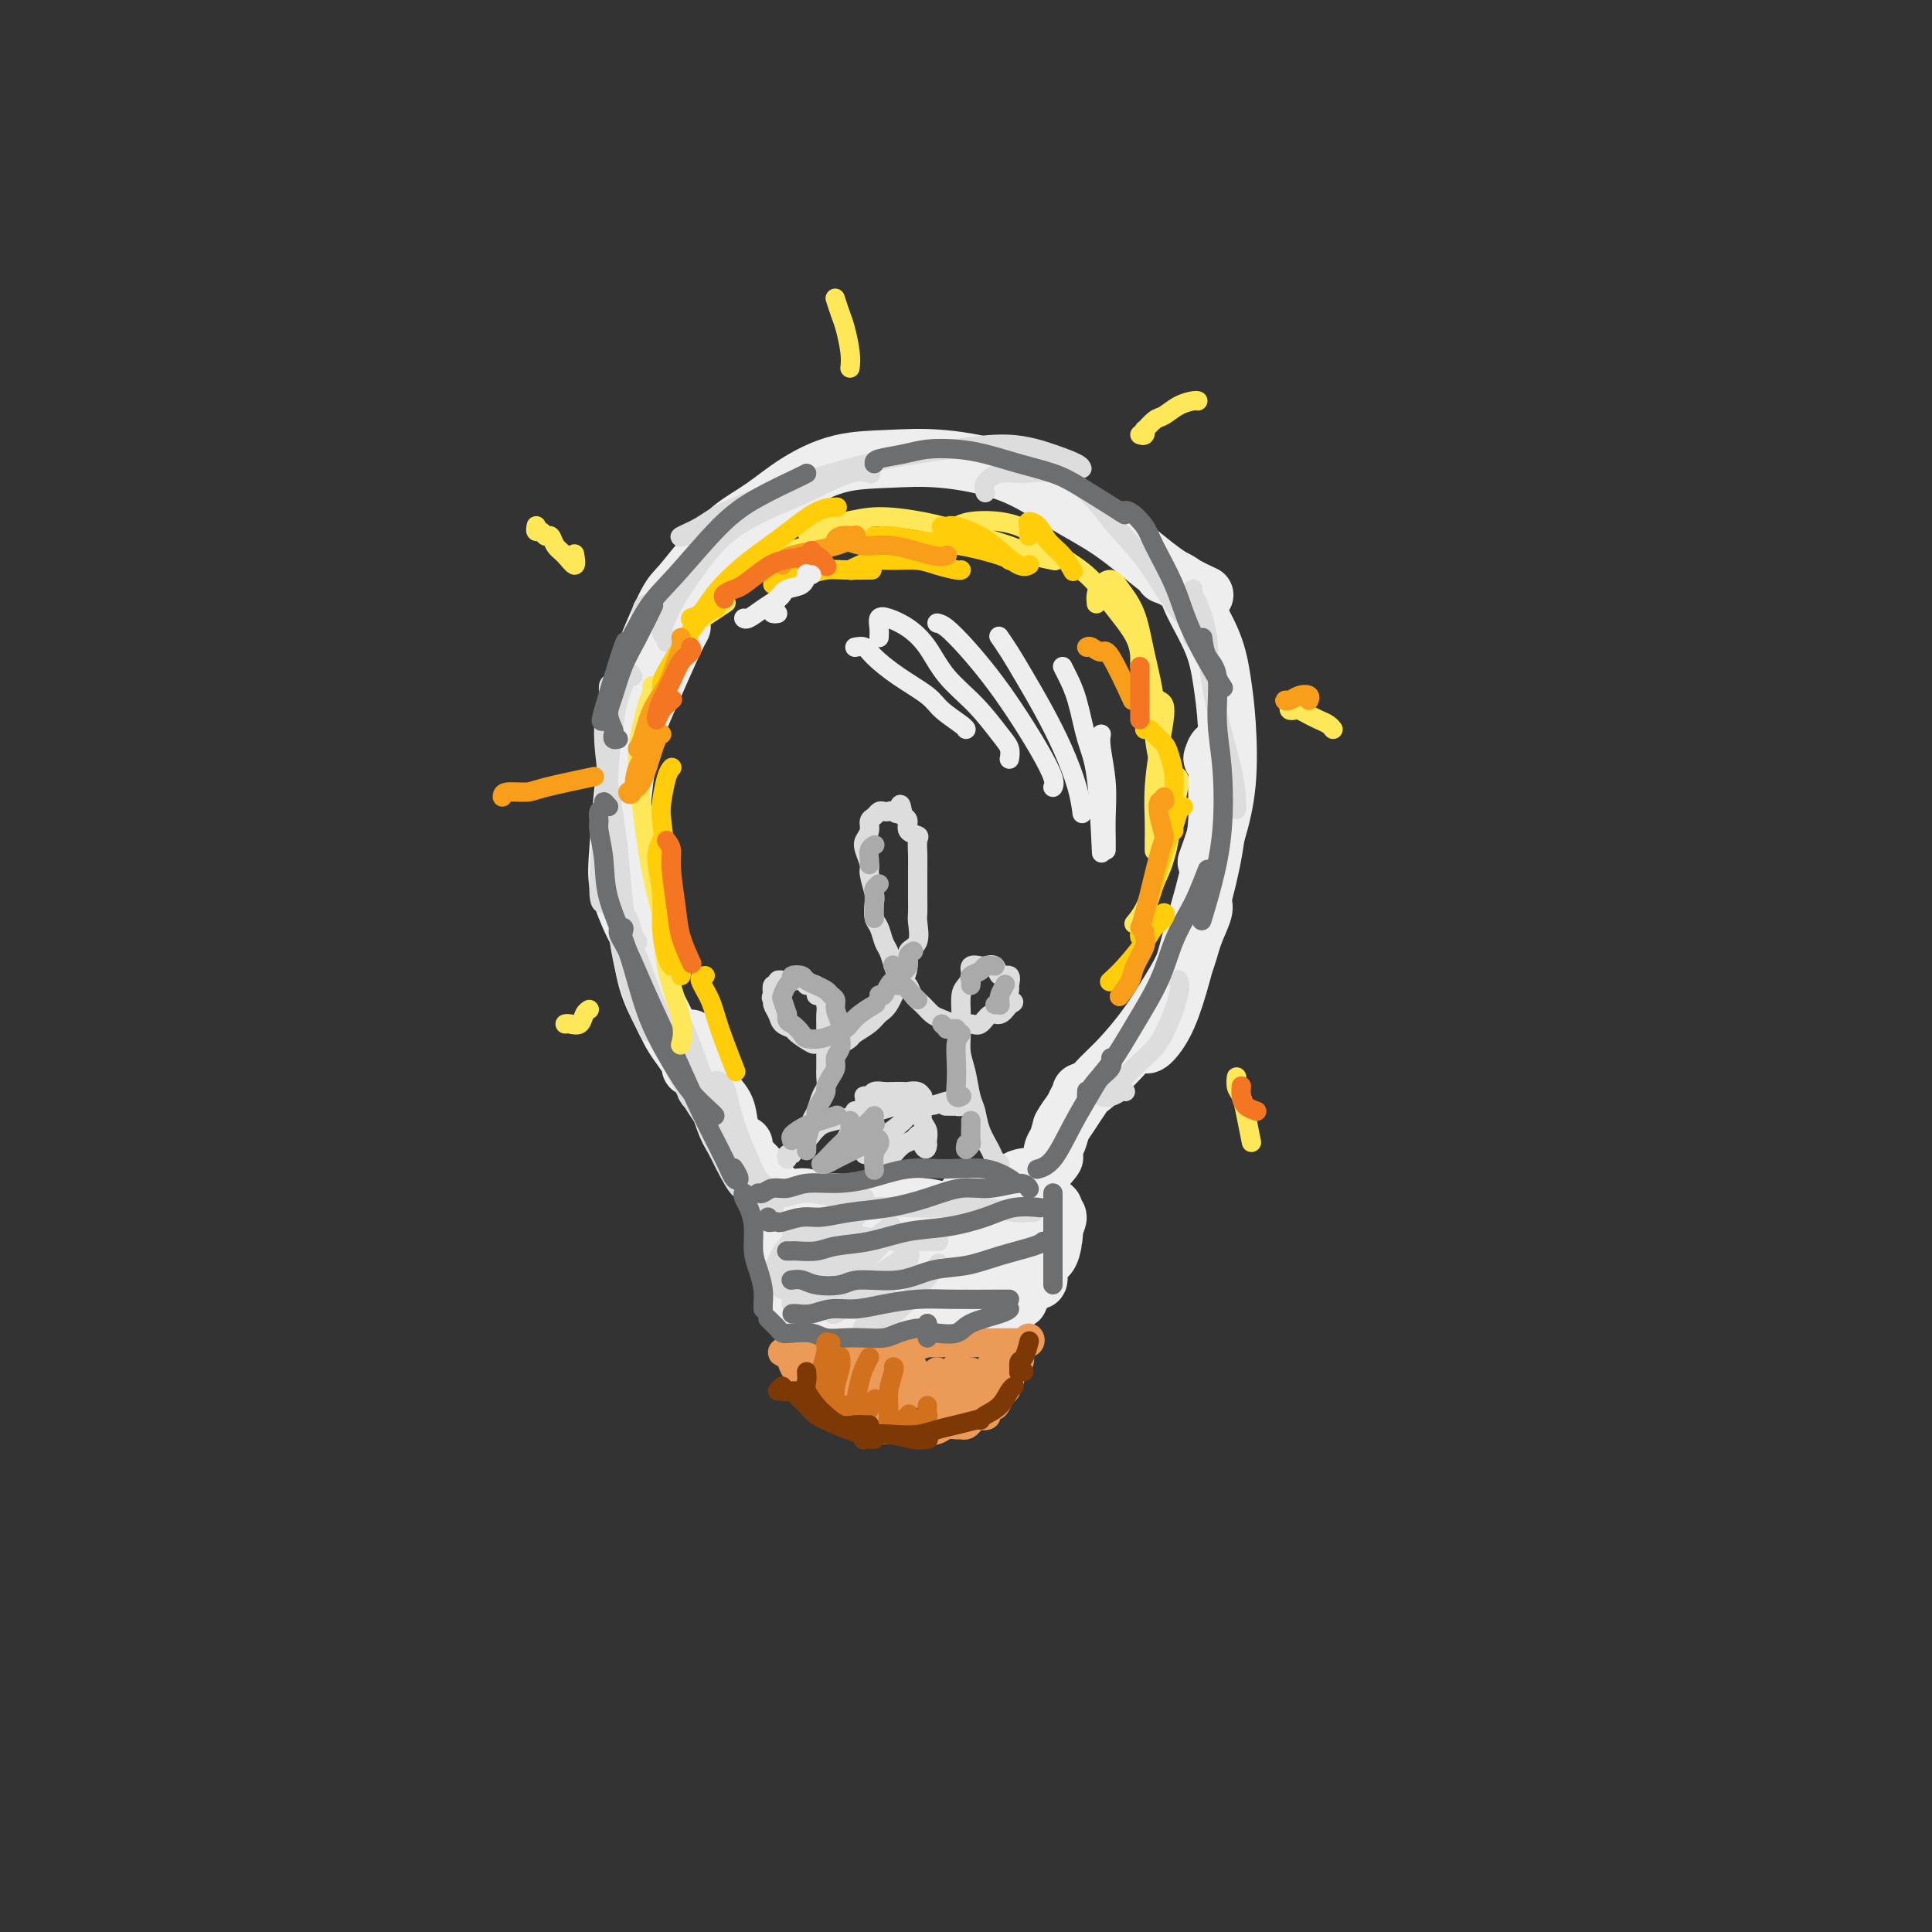 <svg viewBox='0 0 400 400' version='1.1' xmlns='http://www.w3.org/2000/svg' xmlns:xlink='http://www.w3.org/1999/xlink'><rect x="0" y="0" width="400" height="400" fill="#333333" stroke="none"/><g fill='none' stroke='rgb(238,238,238)' stroke-width='12' stroke-linecap='round' stroke-linejoin='round'><path d='M143,221c0.176,-0.152 0.353,-0.304 0,-1c-0.353,-0.696 -1.234,-1.935 -2,-3c-0.766,-1.065 -1.415,-1.956 -2,-3c-0.585,-1.044 -1.106,-2.242 -2,-4c-0.894,-1.758 -2.162,-4.076 -3,-7c-0.838,-2.924 -1.245,-6.454 -2,-10c-0.755,-3.546 -1.857,-7.109 -2,-10c-0.143,-2.891 0.673,-5.112 1,-6c0.327,-0.888 0.163,-0.444 0,0'/><path d='M135,195c-0.241,0.144 -0.482,0.289 -1,0c-0.518,-0.289 -1.313,-1.010 -2,-2c-0.687,-0.990 -1.265,-2.249 -2,-4c-0.735,-1.751 -1.625,-3.994 -2,-6c-0.375,-2.006 -0.235,-3.775 0,-7c0.235,-3.225 0.564,-7.905 1,-12c0.436,-4.095 0.979,-7.606 2,-11c1.021,-3.394 2.521,-6.673 4,-10c1.479,-3.327 2.937,-6.703 4,-9c1.063,-2.297 1.732,-3.513 2,-4c0.268,-0.487 0.134,-0.243 0,0'/><path d='M131,150c0.022,-0.770 0.043,-1.540 0,-2c-0.043,-0.460 -0.151,-0.609 0,-2c0.151,-1.391 0.562,-4.023 1,-6c0.438,-1.977 0.902,-3.300 2,-6c1.098,-2.700 2.830,-6.776 4,-9c1.170,-2.224 1.778,-2.596 3,-4c1.222,-1.404 3.060,-3.840 5,-6c1.940,-2.160 3.984,-4.043 7,-6c3.016,-1.957 7.004,-3.988 9,-5c1.996,-1.012 1.999,-1.003 2,-1c0.001,0.003 0.001,0.002 0,0'/><path d='M146,116c0.532,-0.904 1.065,-1.808 2,-3c0.935,-1.192 2.273,-2.673 4,-4c1.727,-1.327 3.844,-2.501 6,-4c2.156,-1.499 4.351,-3.323 7,-5c2.649,-1.677 5.751,-3.205 9,-4c3.249,-0.795 6.644,-0.855 10,-1c3.356,-0.145 6.672,-0.373 11,0c4.328,0.373 9.668,1.349 14,3c4.332,1.651 7.655,3.977 11,6c3.345,2.023 6.711,3.744 10,6c3.289,2.256 6.500,5.048 9,7c2.500,1.952 4.288,3.064 6,4c1.712,0.936 3.346,1.696 4,2c0.654,0.304 0.327,0.152 0,0'/><path d='M241,119c1.571,0.584 3.142,1.168 4,2c0.858,0.832 1.002,1.912 2,4c0.998,2.088 2.850,5.182 4,8c1.150,2.818 1.597,5.358 2,8c0.403,2.642 0.763,5.385 1,9c0.237,3.615 0.352,8.103 0,12c-0.352,3.897 -1.172,7.203 -2,10c-0.828,2.797 -1.665,5.085 -2,6c-0.335,0.915 -0.167,0.458 0,0'/><path d='M251,157c0.276,-0.859 0.552,-1.718 1,-2c0.448,-0.282 1.067,0.012 1,1c-0.067,0.988 -0.822,2.670 -1,5c-0.178,2.330 0.221,5.308 0,9c-0.221,3.692 -1.060,8.097 -2,12c-0.940,3.903 -1.979,7.305 -3,11c-1.021,3.695 -2.025,7.684 -3,11c-0.975,3.316 -1.921,5.960 -3,8c-1.079,2.040 -2.289,3.475 -3,4c-0.711,0.525 -0.922,0.141 -1,0c-0.078,-0.141 -0.022,-0.040 0,0c0.022,0.040 0.011,0.020 0,0'/><path d='M249,187c0.192,0.414 0.384,0.829 0,2c-0.384,1.171 -1.344,3.100 -2,5c-0.656,1.900 -1.009,3.773 -2,6c-0.991,2.227 -2.621,4.810 -4,7c-1.379,2.190 -2.506,3.988 -4,6c-1.494,2.012 -3.353,4.238 -5,6c-1.647,1.762 -3.081,3.060 -4,4c-0.919,0.940 -1.324,1.522 -2,2c-0.676,0.478 -1.622,0.851 -2,1c-0.378,0.149 -0.189,0.075 0,0'/><path d='M143,215c-0.093,0.510 -0.186,1.020 0,1c0.186,-0.020 0.651,-0.572 1,0c0.349,0.572 0.580,2.266 1,4c0.420,1.734 1.027,3.509 2,5c0.973,1.491 2.312,2.699 3,4c0.688,1.301 0.724,2.697 1,4c0.276,1.303 0.793,2.515 1,3c0.207,0.485 0.103,0.242 0,0'/><path d='M146,223c-0.177,0.746 -0.353,1.492 0,2c0.353,0.508 1.236,0.779 2,2c0.764,1.221 1.410,3.392 2,5c0.590,1.608 1.125,2.652 2,4c0.875,1.348 2.090,3.001 3,4c0.910,0.999 1.514,1.346 2,2c0.486,0.654 0.853,1.615 1,2c0.147,0.385 0.073,0.192 0,0'/><path d='M154,237c-0.182,0.694 -0.364,1.388 0,2c0.364,0.612 1.273,1.144 2,2c0.727,0.856 1.273,2.038 2,3c0.727,0.962 1.636,1.703 2,2c0.364,0.297 0.182,0.148 0,0'/><path d='M165,248c0.742,-0.121 1.485,-0.242 2,0c0.515,0.242 0.804,0.848 2,1c1.196,0.152 3.300,-0.151 5,0c1.700,0.151 2.996,0.755 5,1c2.004,0.245 4.717,0.132 7,0c2.283,-0.132 4.138,-0.283 6,0c1.862,0.283 3.732,0.999 6,1c2.268,0.001 4.934,-0.714 6,-1c1.066,-0.286 0.533,-0.143 0,0'/><path d='M200,248c0.579,0.242 1.158,0.485 2,0c0.842,-0.485 1.946,-1.696 3,-2c1.054,-0.304 2.059,0.300 3,0c0.941,-0.300 1.819,-1.503 3,-2c1.181,-0.497 2.664,-0.288 4,-1c1.336,-0.712 2.525,-2.346 3,-3c0.475,-0.654 0.238,-0.327 0,0'/><path d='M218,240c-0.095,-0.692 -0.190,-1.384 0,-2c0.190,-0.616 0.664,-1.157 1,-2c0.336,-0.843 0.533,-1.989 1,-3c0.467,-1.011 1.203,-1.888 2,-3c0.797,-1.112 1.656,-2.461 2,-3c0.344,-0.539 0.172,-0.270 0,0'/><path d='M224,227c-0.369,0.286 -0.738,0.571 -1,1c-0.262,0.429 -0.417,1.000 -1,2c-0.583,1.000 -1.595,2.429 -2,3c-0.405,0.571 -0.202,0.286 0,0'/><path d='M162,251c0.000,0.263 0.000,0.527 0,1c0.000,0.473 0.000,1.156 0,2c0.000,0.844 0.000,1.848 0,3c0.000,1.152 0.000,2.453 0,4c0.000,1.547 0.000,3.340 0,4c0.000,0.660 0.000,0.189 0,0c0.000,-0.189 0.000,-0.094 0,0'/><path d='M163,267c0.518,-0.200 1.036,-0.400 1,0c-0.036,0.400 -0.627,1.400 0,2c0.627,0.600 2.473,0.801 3,1c0.527,0.199 -0.263,0.397 2,1c2.263,0.603 7.581,1.612 10,2c2.419,0.388 1.939,0.153 2,0c0.061,-0.153 0.663,-0.226 2,0c1.337,0.226 3.411,0.750 5,1c1.589,0.250 2.695,0.224 4,0c1.305,-0.224 2.811,-0.648 4,-1c1.189,-0.352 2.063,-0.633 3,-1c0.937,-0.367 1.938,-0.821 3,-1c1.062,-0.179 2.183,-0.085 3,0c0.817,0.085 1.328,0.159 2,0c0.672,-0.159 1.504,-0.550 2,-1c0.496,-0.450 0.655,-0.958 1,-1c0.345,-0.042 0.876,0.380 1,0c0.124,-0.380 -0.159,-1.564 0,-2c0.159,-0.436 0.760,-0.125 1,0c0.240,0.125 0.120,0.062 0,0'/><path d='M216,257c-0.222,-0.038 -0.444,-0.075 0,-1c0.444,-0.925 1.553,-2.737 2,-4c0.447,-1.263 0.232,-1.978 0,-2c-0.232,-0.022 -0.483,0.649 -1,2c-0.517,1.351 -1.302,3.383 -2,5c-0.698,1.617 -1.310,2.818 -2,4c-0.690,1.182 -1.457,2.346 -2,3c-0.543,0.654 -0.862,0.797 -1,1c-0.138,0.203 -0.096,0.467 0,0c0.096,-0.467 0.245,-1.665 0,-3c-0.245,-1.335 -0.883,-2.807 -1,-4c-0.117,-1.193 0.286,-2.107 0,-3c-0.286,-0.893 -1.262,-1.764 -2,-2c-0.738,-0.236 -1.238,0.165 -2,1c-0.762,0.835 -1.785,2.105 -3,3c-1.215,0.895 -2.624,1.416 -4,2c-1.376,0.584 -2.721,1.230 -4,2c-1.279,0.770 -2.492,1.663 -4,2c-1.508,0.337 -3.313,0.118 -5,0c-1.687,-0.118 -3.258,-0.136 -5,0c-1.742,0.136 -3.657,0.427 -5,0c-1.343,-0.427 -2.116,-1.572 -3,-2c-0.884,-0.428 -1.880,-0.140 -2,0c-0.120,0.140 0.638,0.132 2,0c1.362,-0.132 3.330,-0.389 5,0c1.670,0.389 3.041,1.425 5,2c1.959,0.575 4.504,0.690 7,1c2.496,0.310 4.941,0.814 7,1c2.059,0.186 3.731,0.053 5,0c1.269,-0.053 2.134,-0.027 3,0'/><path d='M204,265c5.249,0.462 2.371,-0.384 1,-1c-1.371,-0.616 -1.236,-1.003 -2,-1c-0.764,0.003 -2.426,0.396 -4,0c-1.574,-0.396 -3.060,-1.580 -5,-2c-1.940,-0.420 -4.335,-0.076 -6,0c-1.665,0.076 -2.600,-0.116 -3,0c-0.400,0.116 -0.263,0.539 0,1c0.263,0.461 0.653,0.961 2,1c1.347,0.039 3.650,-0.381 5,0c1.350,0.381 1.748,1.564 4,2c2.252,0.436 6.358,0.125 8,0c1.642,-0.125 0.821,-0.062 0,0'/><path d='M214,250c-0.029,0.291 -0.058,0.581 0,1c0.058,0.419 0.201,0.965 0,2c-0.201,1.035 -0.748,2.558 -1,4c-0.252,1.442 -0.209,2.802 0,4c0.209,1.198 0.586,2.232 1,3c0.414,0.768 0.866,1.268 1,1c0.134,-0.268 -0.050,-1.304 0,-2c0.050,-0.696 0.335,-1.052 1,-2c0.665,-0.948 1.709,-2.488 2,-4c0.291,-1.512 -0.173,-2.997 0,-4c0.173,-1.003 0.983,-1.525 1,-1c0.017,0.525 -0.758,2.097 -1,3c-0.242,0.903 0.051,1.138 0,2c-0.051,0.862 -0.445,2.353 -1,3c-0.555,0.647 -1.273,0.452 -1,0c0.273,-0.452 1.535,-1.160 2,-3c0.465,-1.840 0.133,-4.811 0,-6c-0.133,-1.189 -0.066,-0.594 0,0'/></g>
<g fill='none' stroke='rgb(236,154,87)' stroke-width='6' stroke-linecap='round' stroke-linejoin='round'><path d='M163,280c0.135,-0.007 0.270,-0.014 0,0c-0.270,0.014 -0.945,0.048 -1,0c-0.055,-0.048 0.510,-0.179 1,0c0.490,0.179 0.904,0.669 1,1c0.096,0.331 -0.125,0.503 0,1c0.125,0.497 0.597,1.321 1,2c0.403,0.679 0.737,1.215 1,2c0.263,0.785 0.455,1.821 1,2c0.545,0.179 1.444,-0.499 2,0c0.556,0.499 0.768,2.176 1,3c0.232,0.824 0.485,0.794 1,1c0.515,0.206 1.292,0.648 2,1c0.708,0.352 1.347,0.616 2,1c0.653,0.384 1.318,0.889 2,1c0.682,0.111 1.380,-0.171 2,0c0.620,0.171 1.163,0.795 2,1c0.837,0.205 1.967,-0.011 3,0c1.033,0.011 1.967,0.248 3,0c1.033,-0.248 2.164,-0.980 3,-1c0.836,-0.020 1.376,0.674 2,1c0.624,0.326 1.333,0.284 2,0c0.667,-0.284 1.292,-0.811 2,-1c0.708,-0.189 1.499,-0.040 2,0c0.501,0.040 0.712,-0.031 1,0c0.288,0.031 0.655,0.162 1,0c0.345,-0.162 0.670,-0.618 1,-1c0.330,-0.382 0.665,-0.691 1,-1'/><path d='M202,293c3.984,-0.181 1.445,0.368 1,0c-0.445,-0.368 1.204,-1.652 2,-2c0.796,-0.348 0.739,0.240 1,0c0.261,-0.240 0.841,-1.307 1,-2c0.159,-0.693 -0.102,-1.012 0,-1c0.102,0.012 0.567,0.354 1,0c0.433,-0.354 0.833,-1.406 1,-2c0.167,-0.594 0.101,-0.732 0,-1c-0.101,-0.268 -0.237,-0.668 0,-1c0.237,-0.332 0.848,-0.596 1,-1c0.152,-0.404 -0.155,-0.948 0,-1c0.155,-0.052 0.773,0.388 1,0c0.227,-0.388 0.064,-1.605 0,-2c-0.064,-0.395 -0.028,0.033 0,0c0.028,-0.033 0.048,-0.527 0,-1c-0.048,-0.473 -0.164,-0.925 0,-1c0.164,-0.075 0.610,0.229 1,0c0.390,-0.229 0.726,-0.989 1,-1c0.274,-0.011 0.488,0.729 0,1c-0.488,0.271 -1.678,0.073 -2,0c-0.322,-0.073 0.223,-0.019 0,0c-0.223,0.019 -1.214,0.005 -2,0c-0.786,-0.005 -1.368,-0.001 -2,0c-0.632,0.001 -1.313,0.000 -2,0c-0.687,-0.000 -1.380,-0.000 -2,0c-0.620,0.000 -1.167,0.000 -2,0c-0.833,-0.000 -1.952,-0.000 -3,0c-1.048,0.000 -2.024,0.000 -3,0'/><path d='M195,278c-3.322,0.111 -2.627,-0.110 -3,0c-0.373,0.110 -1.815,0.551 -3,1c-1.185,0.449 -2.113,0.905 -3,1c-0.887,0.095 -1.733,-0.170 -3,0c-1.267,0.170 -2.956,0.774 -4,1c-1.044,0.226 -1.445,0.075 -2,0c-0.555,-0.075 -1.266,-0.072 -2,0c-0.734,0.072 -1.492,0.213 -2,0c-0.508,-0.213 -0.766,-0.779 -1,-1c-0.234,-0.221 -0.443,-0.098 -1,0c-0.557,0.098 -1.463,0.170 -2,0c-0.537,-0.170 -0.704,-0.584 -1,-1c-0.296,-0.416 -0.720,-0.836 -1,-1c-0.280,-0.164 -0.415,-0.073 -1,0c-0.585,0.073 -1.621,0.129 -2,0c-0.379,-0.129 -0.102,-0.441 0,0c0.102,0.441 0.030,1.636 0,2c-0.030,0.364 -0.019,-0.102 0,0c0.019,0.102 0.047,0.773 0,1c-0.047,0.227 -0.170,0.011 0,0c0.170,-0.011 0.633,0.183 1,0c0.367,-0.183 0.637,-0.741 1,-1c0.363,-0.259 0.818,-0.217 1,0c0.182,0.217 0.091,0.608 0,1'/><path d='M167,281c0.456,0.690 0.097,0.914 0,1c-0.097,0.086 0.068,0.034 0,0c-0.068,-0.034 -0.369,-0.048 0,0c0.369,0.048 1.406,0.159 2,0c0.594,-0.159 0.743,-0.590 1,-1c0.257,-0.410 0.621,-0.801 1,-1c0.379,-0.199 0.774,-0.208 1,0c0.226,0.208 0.284,0.633 0,1c-0.284,0.367 -0.912,0.678 -1,1c-0.088,0.322 0.362,0.657 0,1c-0.362,0.343 -1.536,0.694 -2,1c-0.464,0.306 -0.217,0.567 0,1c0.217,0.433 0.405,1.040 1,1c0.595,-0.040 1.599,-0.726 2,-1c0.401,-0.274 0.201,-0.137 0,0'/><path d='M175,283c0.237,0.218 0.474,0.437 0,1c-0.474,0.563 -1.657,1.471 -2,2c-0.343,0.529 0.156,0.678 0,1c-0.156,0.322 -0.965,0.818 -1,1c-0.035,0.182 0.704,0.052 1,0c0.296,-0.052 0.148,-0.026 0,0'/><path d='M178,285c-0.445,-0.053 -0.890,-0.105 -1,0c-0.110,0.105 0.115,0.368 0,1c-0.115,0.632 -0.569,1.632 -1,2c-0.431,0.368 -0.837,0.105 -1,0c-0.163,-0.105 -0.081,-0.053 0,0'/><path d='M183,284c-0.906,0.370 -1.812,0.740 -2,1c-0.188,0.260 0.341,0.410 0,1c-0.341,0.590 -1.553,1.620 -2,2c-0.447,0.380 -0.128,0.108 0,0c0.128,-0.108 0.064,-0.054 0,0'/><path d='M189,283c0.149,0.237 0.298,0.473 0,1c-0.298,0.527 -1.044,1.343 -2,2c-0.956,0.657 -2.123,1.153 -3,2c-0.877,0.847 -1.464,2.045 -2,3c-0.536,0.955 -1.020,1.668 -1,2c0.020,0.332 0.544,0.282 1,0c0.456,-0.282 0.845,-0.795 1,-1c0.155,-0.205 0.078,-0.103 0,0'/><path d='M194,284c-0.696,0.655 -1.391,1.310 -2,2c-0.609,0.690 -1.130,1.414 -2,2c-0.870,0.586 -2.089,1.033 -3,2c-0.911,0.967 -1.515,2.453 -2,3c-0.485,0.547 -0.853,0.156 -1,0c-0.147,-0.156 -0.074,-0.078 0,0'/><path d='M198,283c0.250,-0.280 0.500,-0.560 0,0c-0.500,0.560 -1.750,1.958 -3,3c-1.250,1.042 -2.500,1.726 -3,2c-0.500,0.274 -0.250,0.137 0,0'/><path d='M201,284c-0.566,0.164 -1.132,0.327 -2,1c-0.868,0.673 -2.036,1.854 -3,3c-0.964,1.146 -1.722,2.256 -2,3c-0.278,0.744 -0.075,1.124 0,1c0.075,-0.124 0.021,-0.750 0,-1c-0.021,-0.250 -0.011,-0.125 0,0'/><path d='M205,283c0.182,0.271 0.364,0.542 0,1c-0.364,0.458 -1.273,1.102 -2,2c-0.727,0.898 -1.273,2.049 -2,3c-0.727,0.951 -1.636,1.700 -2,2c-0.364,0.300 -0.182,0.150 0,0'/></g>
<g fill='none' stroke='rgb(221,221,221)' stroke-width='4' stroke-linecap='round' stroke-linejoin='round'><path d='M163,240c-0.128,-0.437 -0.256,-0.875 0,-1c0.256,-0.125 0.895,0.062 1,0c0.105,-0.062 -0.323,-0.371 0,-1c0.323,-0.629 1.396,-1.576 2,-2c0.604,-0.424 0.740,-0.326 1,-1c0.260,-0.674 0.644,-2.120 1,-3c0.356,-0.880 0.684,-1.195 1,-2c0.316,-0.805 0.621,-2.102 1,-3c0.379,-0.898 0.834,-1.399 1,-2c0.166,-0.601 0.045,-1.302 0,-2c-0.045,-0.698 -0.012,-1.394 0,-2c0.012,-0.606 0.003,-1.121 0,-2c-0.003,-0.879 -0.000,-2.122 0,-3c0.000,-0.878 -0.003,-1.392 0,-2c0.003,-0.608 0.010,-1.310 0,-2c-0.010,-0.690 -0.039,-1.370 0,-2c0.039,-0.630 0.146,-1.211 0,-2c-0.146,-0.789 -0.545,-1.784 -1,-2c-0.455,-0.216 -0.966,0.349 -1,0c-0.034,-0.349 0.410,-1.610 0,-2c-0.410,-0.390 -1.673,0.092 -2,0c-0.327,-0.092 0.281,-0.756 0,-1c-0.281,-0.244 -1.452,-0.066 -2,0c-0.548,0.066 -0.471,0.022 -1,0c-0.529,-0.022 -1.662,-0.021 -2,0c-0.338,0.021 0.119,0.064 0,0c-0.119,-0.064 -0.816,-0.234 -1,0c-0.184,0.234 0.143,0.871 0,1c-0.143,0.129 -0.755,-0.249 -1,0c-0.245,0.249 -0.122,1.124 0,2'/><path d='M160,206c-0.605,0.655 -0.116,0.792 0,1c0.116,0.208 -0.140,0.488 0,1c0.140,0.512 0.675,1.255 1,2c0.325,0.745 0.440,1.492 1,2c0.560,0.508 1.567,0.777 2,1c0.433,0.223 0.293,0.400 1,1c0.707,0.600 2.259,1.622 3,2c0.741,0.378 0.669,0.113 1,0c0.331,-0.113 1.065,-0.075 2,0c0.935,0.075 2.071,0.185 3,0c0.929,-0.185 1.652,-0.666 2,-1c0.348,-0.334 0.321,-0.521 1,-1c0.679,-0.479 2.065,-1.250 3,-2c0.935,-0.750 1.418,-1.477 2,-2c0.582,-0.523 1.264,-0.840 2,-2c0.736,-1.160 1.525,-3.162 2,-4c0.475,-0.838 0.635,-0.511 1,-1c0.365,-0.489 0.935,-1.793 1,-3c0.065,-1.207 -0.375,-2.318 0,-3c0.375,-0.682 1.565,-0.934 2,-2c0.435,-1.066 0.117,-2.946 0,-4c-0.117,-1.054 -0.031,-1.282 0,-2c0.031,-0.718 0.008,-1.926 0,-3c-0.008,-1.074 -0.000,-2.014 0,-3c0.000,-0.986 -0.008,-2.017 0,-3c0.008,-0.983 0.031,-1.916 0,-3c-0.031,-1.084 -0.116,-2.318 0,-3c0.116,-0.682 0.433,-0.812 0,-1c-0.433,-0.188 -1.617,-0.435 -2,-1c-0.383,-0.565 0.033,-1.447 0,-2c-0.033,-0.553 -0.517,-0.776 -1,-1'/><path d='M187,169c-0.643,-4.249 -0.750,-1.871 -1,-1c-0.250,0.871 -0.644,0.237 -1,0c-0.356,-0.237 -0.674,-0.075 -1,0c-0.326,0.075 -0.661,0.065 -1,0c-0.339,-0.065 -0.683,-0.183 -1,0c-0.317,0.183 -0.608,0.667 -1,1c-0.392,0.333 -0.886,0.516 -1,1c-0.114,0.484 0.150,1.268 0,2c-0.150,0.732 -0.716,1.411 -1,2c-0.284,0.589 -0.286,1.087 0,2c0.286,0.913 0.860,2.241 1,3c0.140,0.759 -0.156,0.951 0,2c0.156,1.049 0.763,2.957 1,4c0.237,1.043 0.105,1.223 0,2c-0.105,0.777 -0.183,2.151 0,3c0.183,0.849 0.625,1.172 1,2c0.375,0.828 0.682,2.161 1,3c0.318,0.839 0.648,1.183 1,2c0.352,0.817 0.727,2.105 1,3c0.273,0.895 0.443,1.395 1,2c0.557,0.605 1.499,1.314 2,2c0.501,0.686 0.560,1.351 1,2c0.440,0.649 1.262,1.284 2,2c0.738,0.716 1.391,1.515 2,2c0.609,0.485 1.174,0.658 2,1c0.826,0.342 1.912,0.853 3,1c1.088,0.147 2.178,-0.071 3,0c0.822,0.071 1.375,0.431 2,0c0.625,-0.431 1.322,-1.655 2,-2c0.678,-0.345 1.337,0.187 2,0c0.663,-0.187 1.332,-1.094 2,-2'/><path d='M209,208c1.700,-0.731 0.448,-0.558 0,-1c-0.448,-0.442 -0.094,-1.499 0,-2c0.094,-0.501 -0.073,-0.446 0,-1c0.073,-0.554 0.386,-1.717 0,-2c-0.386,-0.283 -1.470,0.315 -2,0c-0.530,-0.315 -0.505,-1.543 -1,-2c-0.495,-0.457 -1.508,-0.144 -2,0c-0.492,0.144 -0.461,0.120 -1,0c-0.539,-0.120 -1.647,-0.336 -2,0c-0.353,0.336 0.049,1.222 0,2c-0.049,0.778 -0.550,1.446 -1,2c-0.450,0.554 -0.850,0.992 -1,2c-0.150,1.008 -0.051,2.584 0,4c0.051,1.416 0.056,2.671 0,4c-0.056,1.329 -0.171,2.732 0,4c0.171,1.268 0.627,2.402 1,4c0.373,1.598 0.663,3.661 1,5c0.337,1.339 0.721,1.955 1,3c0.279,1.045 0.452,2.518 1,4c0.548,1.482 1.469,2.971 2,4c0.531,1.029 0.672,1.596 1,2c0.328,0.404 0.844,0.644 1,1c0.156,0.356 -0.049,0.827 0,1c0.049,0.173 0.353,0.046 0,0c-0.353,-0.046 -1.364,-0.012 -2,0c-0.636,0.012 -0.896,0.004 -1,0c-0.104,-0.004 -0.052,-0.002 0,0'/><path d='M166,236c0.352,0.059 0.704,0.118 1,0c0.296,-0.118 0.537,-0.412 1,-1c0.463,-0.588 1.150,-1.468 2,-2c0.850,-0.532 1.865,-0.716 3,-1c1.135,-0.284 2.391,-0.668 4,-1c1.609,-0.332 3.573,-0.610 5,-1c1.427,-0.390 2.319,-0.890 4,-1c1.681,-0.110 4.150,0.170 6,0c1.850,-0.170 3.080,-0.792 4,-1c0.920,-0.208 1.531,-0.003 2,0c0.469,0.003 0.798,-0.195 1,0c0.202,0.195 0.278,0.784 0,1c-0.278,0.216 -0.910,0.058 -1,0c-0.090,-0.058 0.360,-0.016 0,0c-0.360,0.016 -1.532,0.004 -2,0c-0.468,-0.004 -0.234,-0.002 0,0'/><path d='M177,230c-0.121,0.386 -0.243,0.771 0,1c0.243,0.229 0.850,0.300 1,1c0.150,0.700 -0.156,2.027 0,3c0.156,0.973 0.774,1.590 1,2c0.226,0.410 0.061,0.612 0,1c-0.061,0.388 -0.016,0.964 0,1c0.016,0.036 0.004,-0.466 0,-1c-0.004,-0.534 -0.001,-1.098 0,-2c0.001,-0.902 0.001,-2.140 0,-3c-0.001,-0.860 -0.001,-1.341 0,-2c0.001,-0.659 0.003,-1.496 0,-2c-0.003,-0.504 -0.013,-0.675 0,-1c0.013,-0.325 0.048,-0.805 0,-1c-0.048,-0.195 -0.179,-0.105 0,0c0.179,0.105 0.668,0.224 1,0c0.332,-0.224 0.508,-0.792 1,-1c0.492,-0.208 1.301,-0.057 2,0c0.699,0.057 1.287,0.019 2,0c0.713,-0.019 1.550,-0.021 2,0c0.450,0.021 0.513,0.063 1,0c0.487,-0.063 1.397,-0.231 2,0c0.603,0.231 0.897,0.863 1,1c0.103,0.137 0.013,-0.219 0,0c-0.013,0.219 0.049,1.015 0,2c-0.049,0.985 -0.209,2.161 0,3c0.209,0.839 0.787,1.341 1,2c0.213,0.659 0.061,1.474 0,2c-0.061,0.526 -0.030,0.763 0,1'/><path d='M192,237c-0.073,1.612 -0.755,0.641 -1,0c-0.245,-0.641 -0.054,-0.953 0,-1c0.054,-0.047 -0.030,0.172 0,0c0.030,-0.172 0.173,-0.733 0,-1c-0.173,-0.267 -0.663,-0.239 -1,0c-0.337,0.239 -0.522,0.688 -1,1c-0.478,0.312 -1.249,0.486 -2,1c-0.751,0.514 -1.483,1.367 -2,2c-0.517,0.633 -0.819,1.046 -1,1c-0.181,-0.046 -0.241,-0.551 0,-1c0.241,-0.449 0.783,-0.843 1,-1c0.217,-0.157 0.108,-0.079 0,0'/><path d='M188,231c0.121,-0.151 0.243,-0.302 0,0c-0.243,0.302 -0.850,1.058 -2,2c-1.150,0.942 -2.844,2.070 -4,3c-1.156,0.930 -1.774,1.662 -2,2c-0.226,0.338 -0.061,0.283 0,0c0.061,-0.283 0.017,-0.795 0,-1c-0.017,-0.205 -0.009,-0.102 0,0'/><path d='M184,228c-0.158,0.233 -0.316,0.466 -1,1c-0.684,0.534 -1.895,1.370 -3,2c-1.105,0.630 -2.105,1.054 -3,2c-0.895,0.946 -1.684,2.413 -2,3c-0.316,0.587 -0.158,0.293 0,0'/><path d='M167,236c0.108,-0.150 0.217,-0.299 0,0c-0.217,0.299 -0.758,1.047 -1,1c-0.242,-0.047 -0.184,-0.888 0,-1c0.184,-0.112 0.492,0.506 1,0c0.508,-0.506 1.214,-2.136 2,-3c0.786,-0.864 1.653,-0.961 2,-1c0.347,-0.039 0.173,-0.019 0,0'/><path d='M134,125c-0.358,0.077 -0.716,0.155 -1,1c-0.284,0.845 -0.495,2.459 -1,4c-0.505,1.541 -1.303,3.009 -2,5c-0.697,1.991 -1.293,4.505 -2,8c-0.707,3.495 -1.524,7.970 -2,12c-0.476,4.030 -0.612,7.616 -1,13c-0.388,5.384 -1.027,12.565 -1,16c0.027,3.435 0.722,3.124 1,3c0.278,-0.124 0.139,-0.062 0,0'/><path d='M131,140c-0.216,-0.451 -0.433,-0.903 -1,0c-0.567,0.903 -1.485,3.159 -2,5c-0.515,1.841 -0.627,3.266 -1,6c-0.373,2.734 -1.007,6.775 -1,11c0.007,4.225 0.654,8.632 1,14c0.346,5.368 0.392,11.697 1,17c0.608,5.303 1.779,9.582 3,13c1.221,3.418 2.492,5.977 3,7c0.508,1.023 0.254,0.512 0,0'/><path d='M126,176c0.135,-0.448 0.270,-0.897 0,-1c-0.270,-0.103 -0.944,0.139 -1,1c-0.056,0.861 0.507,2.342 1,5c0.493,2.658 0.918,6.492 2,11c1.082,4.508 2.823,9.689 5,15c2.177,5.311 4.790,10.754 7,15c2.210,4.246 4.018,7.297 6,10c1.982,2.703 4.138,5.058 5,6c0.862,0.942 0.431,0.471 0,0'/><path d='M132,195c-0.324,-0.467 -0.647,-0.933 -1,-2c-0.353,-1.067 -0.735,-2.734 -1,-3c-0.265,-0.266 -0.412,0.868 0,3c0.412,2.132 1.385,5.262 3,9c1.615,3.738 3.872,8.084 6,13c2.128,4.916 4.125,10.403 6,15c1.875,4.597 3.626,8.304 5,11c1.374,2.696 2.370,4.380 3,5c0.630,0.620 0.894,0.177 1,0c0.106,-0.177 0.053,-0.089 0,0'/><path d='M141,216c-0.358,-1.357 -0.715,-2.714 -1,-4c-0.285,-1.286 -0.496,-2.500 0,-2c0.496,0.500 1.699,2.716 3,6c1.301,3.284 2.699,7.636 4,11c1.301,3.364 2.506,5.738 4,9c1.494,3.262 3.276,7.410 5,10c1.724,2.590 3.390,3.622 4,4c0.610,0.378 0.164,0.102 0,0c-0.164,-0.102 -0.047,-0.029 0,0c0.047,0.029 0.023,0.015 0,0'/><path d='M151,230c-0.144,-0.934 -0.287,-1.869 -1,-3c-0.713,-1.131 -1.994,-2.460 -2,-3c-0.006,-0.540 1.264,-0.291 2,1c0.736,1.291 0.940,3.624 2,7c1.060,3.376 2.977,7.794 4,10c1.023,2.206 1.150,2.200 2,3c0.850,0.800 2.421,2.408 3,3c0.579,0.592 0.165,0.169 0,0c-0.165,-0.169 -0.083,-0.085 0,0'/><path d='M164,263c0.000,-0.400 0.000,-0.800 0,-2c0.000,-1.200 0.000,-3.200 0,-4c-0.000,-0.800 0.000,-0.400 0,0'/><path d='M164,254c0.000,0.433 0.000,0.865 0,1c0.000,0.135 0.000,-0.029 0,1c-0.000,1.029 0.000,3.251 0,5c0.000,1.749 0.000,3.025 0,4c0.000,0.975 0.000,1.648 0,2c0.000,0.352 -0.000,0.383 0,0c0.000,-0.383 0.000,-1.180 0,-2c0.000,-0.820 0.000,-1.663 0,-2c0.000,-0.337 0.000,-0.169 0,0'/><path d='M164,256c0.002,-0.882 0.003,-1.764 0,-2c-0.003,-0.236 -0.011,0.175 0,1c0.011,0.825 0.042,2.064 0,4c-0.042,1.936 -0.156,4.571 0,6c0.156,1.429 0.580,1.654 1,2c0.420,0.346 0.834,0.813 1,1c0.166,0.187 0.083,0.093 0,0'/><path d='M167,255c0.038,0.107 0.077,0.213 0,0c-0.077,-0.213 -0.268,-0.747 0,-1c0.268,-0.253 0.997,-0.225 2,0c1.003,0.225 2.280,0.649 4,1c1.720,0.351 3.883,0.630 6,1c2.117,0.370 4.189,0.831 6,1c1.811,0.169 3.362,0.045 5,0c1.638,-0.045 3.364,-0.012 4,0c0.636,0.012 0.182,0.003 0,0c-0.182,-0.003 -0.091,-0.002 0,0'/><path d='M167,254c-0.142,-0.027 -0.285,-0.053 -1,0c-0.715,0.053 -2.004,0.186 -2,0c0.004,-0.186 1.299,-0.691 3,-1c1.701,-0.309 3.808,-0.424 6,-1c2.192,-0.576 4.470,-1.615 7,-2c2.530,-0.385 5.311,-0.117 8,0c2.689,0.117 5.286,0.084 8,0c2.714,-0.084 5.547,-0.219 8,0c2.453,0.219 4.528,0.791 6,1c1.472,0.209 2.343,0.056 3,0c0.657,-0.056 1.100,-0.015 1,0c-0.100,0.015 -0.743,0.004 -1,0c-0.257,-0.004 -0.129,-0.002 0,0'/><path d='M157,250c-0.387,-0.063 -0.773,-0.127 -1,0c-0.227,0.127 -0.294,0.444 0,0c0.294,-0.444 0.949,-1.650 2,-2c1.051,-0.350 2.497,0.155 4,0c1.503,-0.155 3.065,-0.970 5,-1c1.935,-0.030 4.245,0.724 6,1c1.755,0.276 2.955,0.074 4,0c1.045,-0.074 1.935,-0.020 2,0c0.065,0.020 -0.696,0.006 -1,0c-0.304,-0.006 -0.152,-0.003 0,0'/><path d='M168,254c-0.436,0.075 -0.872,0.151 -2,1c-1.128,0.849 -2.948,2.472 -4,4c-1.052,1.528 -1.336,2.961 -2,4c-0.664,1.039 -1.710,1.685 -2,2c-0.290,0.315 0.174,0.301 1,0c0.826,-0.301 2.013,-0.887 3,-2c0.987,-1.113 1.776,-2.753 3,-4c1.224,-1.247 2.885,-2.102 4,-3c1.115,-0.898 1.685,-1.839 2,-2c0.315,-0.161 0.374,0.459 0,1c-0.374,0.541 -1.182,1.002 -2,2c-0.818,0.998 -1.648,2.532 -3,4c-1.352,1.468 -3.226,2.870 -4,4c-0.774,1.130 -0.446,1.988 0,2c0.446,0.012 1.011,-0.822 2,-2c0.989,-1.178 2.403,-2.700 4,-4c1.597,-1.300 3.377,-2.377 5,-4c1.623,-1.623 3.089,-3.792 4,-5c0.911,-1.208 1.266,-1.453 1,-1c-0.266,0.453 -1.153,1.605 -2,3c-0.847,1.395 -1.656,3.032 -3,5c-1.344,1.968 -3.224,4.268 -5,6c-1.776,1.732 -3.446,2.898 -4,4c-0.554,1.102 0.010,2.141 1,2c0.990,-0.141 2.405,-1.462 4,-3c1.595,-1.538 3.370,-3.295 5,-5c1.630,-1.705 3.116,-3.360 5,-5c1.884,-1.640 4.165,-3.264 5,-4c0.835,-0.736 0.225,-0.583 0,0c-0.225,0.583 -0.064,1.595 -1,3c-0.936,1.405 -2.968,3.202 -5,5'/><path d='M178,262c-1.707,2.440 -2.973,4.541 -4,6c-1.027,1.459 -1.813,2.277 -2,3c-0.187,0.723 0.226,1.352 1,1c0.774,-0.352 1.909,-1.684 3,-3c1.091,-1.316 2.137,-2.615 4,-4c1.863,-1.385 4.541,-2.856 6,-4c1.459,-1.144 1.698,-1.960 2,-2c0.302,-0.040 0.666,0.698 0,2c-0.666,1.302 -2.361,3.169 -4,5c-1.639,1.831 -3.223,3.625 -4,5c-0.777,1.375 -0.747,2.329 -1,3c-0.253,0.671 -0.789,1.058 0,1c0.789,-0.058 2.902,-0.562 5,-2c2.098,-1.438 4.180,-3.810 6,-6c1.820,-2.190 3.377,-4.197 4,-5c0.623,-0.803 0.311,-0.401 0,0'/><path d='M233,226c-0.271,-0.117 -0.542,-0.235 -1,0c-0.458,0.235 -1.102,0.821 -2,1c-0.898,0.179 -2.050,-0.051 -2,0c0.050,0.051 1.303,0.383 2,0c0.697,-0.383 0.838,-1.479 2,-3c1.162,-1.521 3.344,-3.466 5,-5c1.656,-1.534 2.784,-2.659 4,-5c1.216,-2.341 2.520,-5.900 3,-8c0.480,-2.100 0.137,-2.743 0,-3c-0.137,-0.257 -0.069,-0.129 0,0'/><path d='M138,133c0.134,-0.378 0.267,-0.755 0,-1c-0.267,-0.245 -0.935,-0.357 -1,-1c-0.065,-0.643 0.471,-1.816 1,-3c0.529,-1.184 1.050,-2.377 2,-4c0.950,-1.623 2.330,-3.676 4,-6c1.670,-2.324 3.632,-4.920 6,-7c2.368,-2.080 5.143,-3.643 8,-5c2.857,-1.357 5.797,-2.508 9,-4c3.203,-1.492 6.670,-3.325 9,-4c2.330,-0.675 3.523,-0.193 4,0c0.477,0.193 0.239,0.096 0,0'/><path d='M142,111c-0.784,0.161 -1.569,0.322 -1,0c0.569,-0.322 2.491,-1.125 4,-2c1.509,-0.875 2.604,-1.820 5,-3c2.396,-1.180 6.094,-2.595 10,-4c3.906,-1.405 8.021,-2.802 12,-4c3.979,-1.198 7.823,-2.199 12,-3c4.177,-0.801 8.689,-1.402 13,-2c4.311,-0.598 8.423,-1.193 12,-1c3.577,0.193 6.619,1.176 9,2c2.381,0.824 4.103,1.491 5,2c0.897,0.509 0.971,0.860 1,1c0.029,0.140 0.015,0.070 0,0'/><path d='M204,102c-0.224,-0.613 -0.449,-1.227 0,-2c0.449,-0.773 1.570,-1.706 3,-2c1.430,-0.294 3.168,0.051 5,0c1.832,-0.051 3.760,-0.500 6,0c2.240,0.500 4.794,1.947 7,4c2.206,2.053 4.066,4.711 6,7c1.934,2.289 3.944,4.207 6,7c2.056,2.793 4.159,6.460 6,9c1.841,2.540 3.419,3.953 4,5c0.581,1.047 0.166,1.728 0,2c-0.166,0.272 -0.083,0.136 0,0'/><path d='M247,122c-0.053,0.349 -0.105,0.699 0,1c0.105,0.301 0.368,0.554 1,2c0.632,1.446 1.633,4.083 2,7c0.367,2.917 0.098,6.112 1,11c0.902,4.888 2.974,11.470 4,16c1.026,4.530 1.008,7.009 1,8c-0.008,0.991 -0.004,0.496 0,0'/><path d='M128,142c-0.300,0.099 -0.600,0.197 -1,0c-0.400,-0.197 -0.899,-0.691 -1,0c-0.101,0.691 0.198,2.566 0,4c-0.198,1.434 -0.891,2.428 -1,5c-0.109,2.572 0.367,6.723 1,11c0.633,4.277 1.424,8.680 2,14c0.576,5.320 0.936,11.555 2,17c1.064,5.445 2.832,10.099 4,14c1.168,3.901 1.738,7.050 3,9c1.262,1.950 3.218,2.700 4,3c0.782,0.300 0.391,0.150 0,0'/><path d='M128,175c-0.809,0.259 -1.617,0.518 -2,1c-0.383,0.482 -0.340,1.188 0,3c0.340,1.812 0.978,4.731 2,8c1.022,3.269 2.429,6.887 4,11c1.571,4.113 3.308,8.721 5,13c1.692,4.279 3.340,8.229 5,12c1.660,3.771 3.331,7.361 5,10c1.669,2.639 3.334,4.325 4,5c0.666,0.675 0.333,0.337 0,0'/></g>
<g fill='none' stroke='rgb(109,110,112)' stroke-width='4' stroke-linecap='round' stroke-linejoin='round'><path d='M126,167c-0.454,-0.520 -0.907,-1.040 -1,-1c-0.093,0.040 0.175,0.640 0,1c-0.175,0.360 -0.792,0.479 -1,1c-0.208,0.521 -0.005,1.445 0,2c0.005,0.555 -0.188,0.742 0,2c0.188,1.258 0.756,3.588 1,6c0.244,2.412 0.164,4.906 1,8c0.836,3.094 2.588,6.787 4,11c1.412,4.213 2.483,8.947 4,13c1.517,4.053 3.478,7.426 5,10c1.522,2.574 2.604,4.350 4,6c1.396,1.650 3.107,3.175 4,4c0.893,0.825 0.970,0.950 1,1c0.030,0.050 0.015,0.025 0,0'/><path d='M129,193c0.152,-0.464 0.305,-0.929 0,-1c-0.305,-0.071 -1.066,0.251 -1,1c0.066,0.749 0.959,1.926 2,4c1.041,2.074 2.229,5.046 4,9c1.771,3.954 4.126,8.890 6,13c1.874,4.110 3.269,7.395 5,11c1.731,3.605 3.798,7.529 5,10c1.202,2.471 1.539,3.487 2,4c0.461,0.513 1.047,0.523 1,0c-0.047,-0.523 -0.728,-1.578 -1,-2c-0.272,-0.422 -0.136,-0.211 0,0'/><path d='M128,153c-0.413,0.101 -0.826,0.203 -1,0c-0.174,-0.203 -0.108,-0.710 0,-1c0.108,-0.290 0.258,-0.364 0,-1c-0.258,-0.636 -0.923,-1.835 -1,-3c-0.077,-1.165 0.435,-2.296 1,-4c0.565,-1.704 1.182,-3.983 2,-6c0.818,-2.017 1.836,-3.774 3,-6c1.164,-2.226 2.476,-4.922 3,-6c0.524,-1.078 0.262,-0.539 0,0'/><path d='M126,148c0.081,0.469 0.162,0.938 0,1c-0.162,0.062 -0.568,-0.282 -1,0c-0.432,0.282 -0.889,1.190 0,-2c0.889,-3.190 3.124,-10.477 4,-13c0.876,-2.523 0.393,-0.281 1,-1c0.607,-0.719 2.302,-4.399 4,-7c1.698,-2.601 3.397,-4.123 6,-7c2.603,-2.877 6.109,-7.111 9,-10c2.891,-2.889 5.167,-4.434 8,-6c2.833,-1.566 6.224,-3.152 8,-4c1.776,-0.848 1.936,-0.956 2,-1c0.064,-0.044 0.032,-0.022 0,0'/><path d='M181,96c-0.031,-0.338 -0.061,-0.677 1,-1c1.061,-0.323 3.215,-0.631 5,-1c1.785,-0.369 3.201,-0.801 5,-1c1.799,-0.199 3.981,-0.166 6,0c2.019,0.166 3.873,0.466 6,1c2.127,0.534 4.526,1.303 7,2c2.474,0.697 5.024,1.321 7,2c1.976,0.679 3.378,1.414 6,3c2.622,1.586 6.463,4.025 8,5c1.537,0.975 0.768,0.488 0,0'/><path d='M232,106c0.538,-0.270 1.077,-0.540 2,0c0.923,0.540 2.231,1.889 3,3c0.769,1.111 0.998,1.983 2,4c1.002,2.017 2.777,5.179 4,8c1.223,2.821 1.895,5.303 3,8c1.105,2.697 2.644,5.611 4,8c1.356,2.389 2.530,4.254 3,5c0.470,0.746 0.235,0.373 0,0'/><path d='M249,132c0.189,1.452 0.378,2.905 1,4c0.622,1.095 1.678,1.833 2,4c0.322,2.167 -0.089,5.762 0,9c0.089,3.238 0.679,6.119 1,10c0.321,3.881 0.375,8.762 0,13c-0.375,4.238 -1.178,7.833 -2,11c-0.822,3.167 -1.663,5.905 -2,7c-0.337,1.095 -0.168,0.548 0,0'/><path d='M250,180c-0.694,1.793 -1.388,3.586 -2,5c-0.612,1.414 -1.142,2.450 -2,4c-0.858,1.550 -2.044,3.615 -3,6c-0.956,2.385 -1.682,5.089 -3,8c-1.318,2.911 -3.229,6.030 -5,9c-1.771,2.970 -3.403,5.790 -5,8c-1.597,2.210 -3.160,3.809 -4,5c-0.840,1.191 -0.957,1.975 -1,2c-0.043,0.025 -0.012,-0.707 0,-1c0.012,-0.293 0.006,-0.146 0,0'/><path d='M230,219c0.191,0.667 0.383,1.334 0,2c-0.383,0.666 -1.339,1.331 -2,2c-0.661,0.669 -1.025,1.342 -2,3c-0.975,1.658 -2.560,4.300 -4,7c-1.440,2.700 -2.734,5.458 -4,7c-1.266,1.542 -2.505,1.869 -3,2c-0.495,0.131 -0.248,0.065 0,0'/><path d='M155,248c-0.401,-0.499 -0.802,-0.997 -1,-1c-0.198,-0.003 -0.194,0.491 0,1c0.194,0.509 0.578,1.035 1,2c0.422,0.965 0.884,2.370 1,4c0.116,1.630 -0.112,3.484 0,5c0.112,1.516 0.566,2.694 1,4c0.434,1.306 0.848,2.742 1,4c0.152,1.258 0.041,2.339 0,3c-0.041,0.661 -0.012,0.903 0,1c0.012,0.097 0.006,0.048 0,0'/><path d='M159,273c0.331,0.339 0.662,0.678 1,1c0.338,0.322 0.683,0.626 1,1c0.317,0.374 0.605,0.818 1,1c0.395,0.182 0.898,0.101 2,0c1.102,-0.101 2.802,-0.223 4,0c1.198,0.223 1.894,0.789 3,1c1.106,0.211 2.621,0.067 4,0c1.379,-0.067 2.622,-0.055 4,0c1.378,0.055 2.891,0.155 4,0c1.109,-0.155 1.814,-0.564 3,-1c1.186,-0.436 2.854,-0.900 4,-1c1.146,-0.100 1.770,0.166 2,0c0.230,-0.166 0.066,-0.762 0,-1c-0.066,-0.238 -0.033,-0.119 0,0'/><path d='M192,277c0.418,-0.410 0.837,-0.820 1,-1c0.163,-0.180 0.072,-0.129 1,0c0.928,0.129 2.876,0.336 4,0c1.124,-0.336 1.425,-1.214 3,-2c1.575,-0.786 4.424,-1.481 6,-2c1.576,-0.519 1.879,-0.863 2,-1c0.121,-0.137 0.061,-0.069 0,0'/><path d='M218,247c0.000,0.087 0.000,0.173 0,1c0.000,0.827 0.000,2.393 0,4c0.000,1.607 -0.000,3.254 0,5c0.000,1.746 -0.000,3.592 0,5c0.000,1.408 0.000,2.379 0,3c-0.000,0.621 -0.000,0.892 0,1c0.000,0.108 0.000,0.054 0,0'/><path d='M157,247c0.265,0.122 0.529,0.243 1,0c0.471,-0.243 1.148,-0.852 2,-1c0.852,-0.148 1.881,0.163 3,0c1.119,-0.163 2.330,-0.800 4,-1c1.670,-0.200 3.800,0.035 6,0c2.200,-0.035 4.471,-0.342 7,-1c2.529,-0.658 5.316,-1.668 8,-2c2.684,-0.332 5.266,0.014 8,0c2.734,-0.014 5.621,-0.388 8,0c2.379,0.388 4.251,1.540 5,2c0.749,0.460 0.374,0.230 0,0'/><path d='M159,252c-0.084,0.420 -0.168,0.841 0,1c0.168,0.159 0.588,0.058 1,0c0.412,-0.058 0.817,-0.071 1,0c0.183,0.071 0.146,0.227 1,0c0.854,-0.227 2.599,-0.837 4,-1c1.401,-0.163 2.456,0.120 4,0c1.544,-0.120 3.576,-0.644 6,-1c2.424,-0.356 5.241,-0.545 8,-1c2.759,-0.455 5.461,-1.176 8,-2c2.539,-0.824 4.915,-1.751 7,-2c2.085,-0.249 3.878,0.181 6,0c2.122,-0.181 4.571,-0.972 6,-1c1.429,-0.028 1.837,0.706 2,1c0.163,0.294 0.082,0.147 0,0'/><path d='M163,259c-0.110,-0.002 -0.220,-0.004 0,0c0.220,0.004 0.769,0.013 1,0c0.231,-0.013 0.145,-0.049 1,0c0.855,0.049 2.651,0.183 4,0c1.349,-0.183 2.250,-0.681 4,-1c1.750,-0.319 4.349,-0.457 7,-1c2.651,-0.543 5.352,-1.490 8,-2c2.648,-0.510 5.242,-0.581 8,-1c2.758,-0.419 5.681,-1.184 8,-2c2.319,-0.816 4.034,-1.683 6,-2c1.966,-0.317 4.183,-0.085 5,0c0.817,0.085 0.233,0.024 0,0c-0.233,-0.024 -0.117,-0.012 0,0'/><path d='M164,265c-0.171,0.028 -0.342,0.056 0,0c0.342,-0.056 1.198,-0.195 2,0c0.802,0.195 1.548,0.725 3,1c1.452,0.275 3.608,0.296 5,0c1.392,-0.296 2.021,-0.908 4,-1c1.979,-0.092 5.307,0.337 8,0c2.693,-0.337 4.750,-1.439 7,-2c2.250,-0.561 4.694,-0.581 7,-1c2.306,-0.419 4.474,-1.236 7,-2c2.526,-0.764 5.411,-1.475 7,-2c1.589,-0.525 1.883,-0.864 2,-1c0.117,-0.136 0.059,-0.068 0,0'/><path d='M164,272c0.173,-0.032 0.347,-0.064 1,0c0.653,0.064 1.786,0.224 3,0c1.214,-0.224 2.508,-0.830 4,-1c1.492,-0.170 3.184,0.098 5,0c1.816,-0.098 3.758,-0.562 6,-1c2.242,-0.438 4.783,-0.849 7,-1c2.217,-0.151 4.110,-0.040 7,0c2.890,0.040 6.778,0.011 9,0c2.222,-0.011 2.778,-0.003 3,0c0.222,0.003 0.111,0.002 0,0'/></g>
<g fill='none' stroke='rgb(210,113,29)' stroke-width='4' stroke-linecap='round' stroke-linejoin='round'><path d='M172,278c-0.454,-0.132 -0.907,-0.264 -1,0c-0.093,0.264 0.175,0.923 0,2c-0.175,1.077 -0.794,2.572 -1,4c-0.206,1.428 0.001,2.789 0,4c-0.001,1.211 -0.210,2.272 0,3c0.210,0.728 0.840,1.123 1,1c0.160,-0.123 -0.149,-0.764 0,-1c0.149,-0.236 0.757,-0.067 1,0c0.243,0.067 0.122,0.034 0,0'/><path d='M174,281c-0.029,-0.135 -0.057,-0.270 0,0c0.057,0.270 0.200,0.944 0,2c-0.200,1.056 -0.743,2.493 -1,4c-0.257,1.507 -0.226,3.083 0,4c0.226,0.917 0.648,1.174 1,1c0.352,-0.174 0.633,-0.777 1,-1c0.367,-0.223 0.819,-0.064 1,0c0.181,0.064 0.090,0.032 0,0'/><path d='M180,281c-0.337,0.643 -0.673,1.285 -1,2c-0.327,0.715 -0.644,1.501 -1,3c-0.356,1.499 -0.750,3.711 -1,5c-0.250,1.289 -0.356,1.655 0,2c0.356,0.345 1.173,0.670 2,0c0.827,-0.670 1.665,-2.334 2,-3c0.335,-0.666 0.168,-0.333 0,0'/><path d='M185,283c0.116,0.068 0.233,0.136 0,1c-0.233,0.864 -0.815,2.525 -1,4c-0.185,1.475 0.028,2.763 0,4c-0.028,1.237 -0.296,2.424 0,3c0.296,0.576 1.157,0.540 2,0c0.843,-0.540 1.670,-1.583 2,-2c0.330,-0.417 0.165,-0.209 0,0'/><path d='M192,291c-0.037,0.876 -0.073,1.751 0,2c0.073,0.249 0.257,-0.129 0,0c-0.257,0.129 -0.954,0.766 -2,1c-1.046,0.234 -2.442,0.067 -3,0c-0.558,-0.067 -0.279,-0.033 0,0'/></g>
<g fill='none' stroke='rgb(124,56,5)' stroke-width='4' stroke-linecap='round' stroke-linejoin='round'><path d='M161,288c0.482,-0.536 0.964,-1.071 1,-1c0.036,0.071 -0.375,0.750 0,1c0.375,0.250 1.536,0.071 2,0c0.464,-0.071 0.232,-0.036 0,0'/><path d='M167,284c0.049,0.698 0.099,1.396 0,2c-0.099,0.604 -0.346,1.114 0,2c0.346,0.886 1.287,2.146 2,3c0.713,0.854 1.200,1.301 2,2c0.800,0.699 1.913,1.652 3,2c1.087,0.348 2.147,0.093 3,0c0.853,-0.093 1.499,-0.025 2,0c0.501,0.025 0.857,0.007 1,0c0.143,-0.007 0.071,-0.004 0,0'/><path d='M166,288c-0.372,-0.066 -0.745,-0.131 -1,0c-0.255,0.131 -0.393,0.460 0,1c0.393,0.540 1.317,1.293 2,2c0.683,0.707 1.123,1.370 2,2c0.877,0.630 2.190,1.226 4,2c1.810,0.774 4.118,1.724 6,2c1.882,0.276 3.340,-0.122 5,0c1.660,0.122 3.524,0.764 5,1c1.476,0.236 2.565,0.068 3,0c0.435,-0.068 0.218,-0.034 0,0'/><path d='M181,298c-0.808,-0.030 -1.616,-0.060 -2,0c-0.384,0.060 -0.343,0.209 0,0c0.343,-0.209 0.989,-0.777 2,-1c1.011,-0.223 2.387,-0.102 4,0c1.613,0.102 3.463,0.185 5,0c1.537,-0.185 2.763,-0.637 4,-1c1.237,-0.363 2.487,-0.636 4,-1c1.513,-0.364 3.289,-0.818 4,-1c0.711,-0.182 0.355,-0.091 0,0'/><path d='M203,294c0.136,-0.279 0.271,-0.558 1,-1c0.729,-0.442 2.051,-1.046 3,-2c0.949,-0.954 1.525,-2.257 2,-3c0.475,-0.743 0.850,-0.927 1,-1c0.150,-0.073 0.075,-0.037 0,0'/><path d='M212,284c-0.429,-0.059 -0.857,-0.118 -1,0c-0.143,0.118 0.000,0.413 0,0c-0.000,-0.413 -0.144,-1.533 0,-2c0.144,-0.467 0.577,-0.279 1,-1c0.423,-0.721 0.835,-2.349 1,-3c0.165,-0.651 0.082,-0.326 0,0'/></g>
<g fill='none' stroke='rgb(254,232,89)' stroke-width='4' stroke-linecap='round' stroke-linejoin='round'><path d='M162,114c-0.359,-0.124 -0.718,-0.249 -1,0c-0.282,0.249 -0.486,0.870 -1,1c-0.514,0.130 -1.339,-0.233 -2,0c-0.661,0.233 -1.159,1.062 -2,2c-0.841,0.938 -2.025,1.987 -3,3c-0.975,1.013 -1.742,1.991 -3,3c-1.258,1.009 -3.005,2.049 -4,3c-0.995,0.951 -1.236,1.812 -1,2c0.236,0.188 0.948,-0.295 2,-1c1.052,-0.705 2.443,-1.630 3,-2c0.557,-0.370 0.278,-0.185 0,0'/><path d='M158,117c-0.301,-0.131 -0.602,-0.262 -1,0c-0.398,0.262 -0.891,0.916 -1,1c-0.109,0.084 0.168,-0.402 1,-1c0.832,-0.598 2.220,-1.310 4,-2c1.780,-0.690 3.951,-1.360 6,-2c2.049,-0.640 3.975,-1.249 6,-2c2.025,-0.751 4.150,-1.643 5,-2c0.850,-0.357 0.425,-0.178 0,0'/><path d='M168,111c-0.508,-0.330 -1.015,-0.660 -1,-1c0.015,-0.340 0.554,-0.689 2,-1c1.446,-0.311 3.801,-0.585 6,-1c2.199,-0.415 4.243,-0.970 7,-1c2.757,-0.030 6.228,0.465 9,1c2.772,0.535 4.845,1.110 8,2c3.155,0.890 7.392,2.094 10,3c2.608,0.906 3.587,1.513 5,2c1.413,0.487 3.261,0.853 4,1c0.739,0.147 0.370,0.073 0,0'/><path d='M196,110c0.646,-0.319 1.292,-0.638 2,-1c0.708,-0.362 1.476,-0.766 3,-1c1.524,-0.234 3.802,-0.298 6,0c2.198,0.298 4.316,0.959 6,2c1.684,1.041 2.935,2.461 5,4c2.065,1.539 4.946,3.197 7,5c2.054,1.803 3.282,3.751 5,6c1.718,2.249 3.924,4.799 5,7c1.076,2.201 1.020,4.054 1,5c-0.020,0.946 -0.006,0.985 0,1c0.006,0.015 0.003,0.008 0,0'/><path d='M227,125c-0.063,-0.658 -0.126,-1.316 0,-2c0.126,-0.684 0.442,-1.395 1,-2c0.558,-0.605 1.359,-1.104 2,-1c0.641,0.104 1.123,0.811 2,2c0.877,1.189 2.148,2.859 3,5c0.852,2.141 1.286,4.753 2,8c0.714,3.247 1.707,7.128 2,10c0.293,2.872 -0.113,4.735 0,7c0.113,2.265 0.747,4.933 1,6c0.253,1.067 0.127,0.534 0,0'/><path d='M240,145c0.400,0.213 0.801,0.426 1,1c0.199,0.574 0.197,1.508 0,3c-0.197,1.492 -0.589,3.542 -1,6c-0.411,2.458 -0.842,5.324 -1,8c-0.158,2.676 -0.042,5.160 0,7c0.042,1.840 0.011,3.034 0,4c-0.011,0.966 -0.003,1.705 0,2c0.003,0.295 0.002,0.148 0,0'/><path d='M241,163c0.738,-0.814 1.477,-1.628 2,-2c0.523,-0.372 0.831,-0.300 1,0c0.169,0.300 0.199,0.830 0,2c-0.199,1.170 -0.628,2.979 -1,5c-0.372,2.021 -0.687,4.253 -1,6c-0.313,1.747 -0.623,3.009 -1,4c-0.377,0.991 -0.822,1.712 -1,2c-0.178,0.288 -0.089,0.144 0,0'/><path d='M241,174c0.182,1.252 0.364,2.504 0,4c-0.364,1.496 -1.273,3.236 -2,5c-0.727,1.764 -1.273,3.552 -2,5c-0.727,1.448 -1.636,2.557 -2,3c-0.364,0.443 -0.182,0.222 0,0'/><path d='M136,142c-0.447,-0.044 -0.895,-0.089 -1,0c-0.105,0.089 0.132,0.311 0,1c-0.132,0.689 -0.633,1.846 -1,3c-0.367,1.154 -0.599,2.304 -1,4c-0.401,1.696 -0.972,3.938 -1,7c-0.028,3.062 0.487,6.944 1,11c0.513,4.056 1.023,8.284 2,13c0.977,4.716 2.422,9.919 3,12c0.578,2.081 0.289,1.041 0,0'/><path d='M136,176c-0.364,0.039 -0.727,0.078 -1,0c-0.273,-0.078 -0.455,-0.273 0,2c0.455,2.273 1.547,7.012 2,11c0.453,3.988 0.266,7.224 1,11c0.734,3.776 2.390,8.094 3,11c0.610,2.906 0.174,4.402 0,5c-0.174,0.598 -0.087,0.299 0,0'/><path d='M117,212c0.219,-0.053 0.437,-0.105 1,0c0.563,0.105 1.470,0.368 2,0c0.530,-0.368 0.681,-1.368 1,-2c0.319,-0.632 0.805,-0.895 1,-1c0.195,-0.105 0.097,-0.053 0,0'/><path d='M111,109c0.024,-0.122 0.048,-0.245 0,0c-0.048,0.245 -0.168,0.856 0,1c0.168,0.144 0.625,-0.181 1,0c0.375,0.181 0.668,0.867 1,1c0.332,0.133 0.702,-0.287 1,0c0.298,0.287 0.525,1.281 1,2c0.475,0.719 1.200,1.162 2,2c0.800,0.838 1.677,2.072 2,2c0.323,-0.072 0.092,-1.449 0,-2c-0.092,-0.551 -0.046,-0.275 0,0'/><path d='M173,62c-0.007,-0.020 -0.013,-0.041 0,0c0.013,0.041 0.046,0.142 0,0c-0.046,-0.142 -0.170,-0.528 0,0c0.170,0.528 0.634,1.970 1,3c0.366,1.030 0.634,1.647 1,3c0.366,1.353 0.829,3.441 1,5c0.171,1.559 0.049,2.588 0,3c-0.049,0.412 -0.024,0.206 0,0'/><path d='M236,90c0.409,0.128 0.819,0.257 1,0c0.181,-0.257 0.134,-0.898 0,-1c-0.134,-0.102 -0.355,0.337 0,0c0.355,-0.337 1.286,-1.449 2,-2c0.714,-0.551 1.211,-0.540 2,-1c0.789,-0.460 1.871,-1.391 3,-2c1.129,-0.609 2.304,-0.895 3,-1c0.696,-0.105 0.913,-0.030 1,0c0.087,0.030 0.043,0.015 0,0'/><path d='M267,146c-0.096,0.416 -0.192,0.833 0,1c0.192,0.167 0.671,0.086 1,0c0.329,-0.086 0.509,-0.177 1,0c0.491,0.177 1.295,0.622 2,1c0.705,0.378 1.313,0.689 2,1c0.687,0.311 1.454,0.622 2,1c0.546,0.378 0.870,0.822 1,1c0.130,0.178 0.065,0.089 0,0'/><path d='M256,224c0.024,-0.610 0.049,-1.221 0,-1c-0.049,0.221 -0.171,1.272 0,2c0.171,0.728 0.633,1.133 1,2c0.367,0.867 0.637,2.195 1,4c0.363,1.805 0.818,4.087 1,5c0.182,0.913 0.091,0.456 0,0'/></g>
<g fill='none' stroke='rgb(255,205,10)' stroke-width='4' stroke-linecap='round' stroke-linejoin='round'><path d='M139,159c0.085,-0.094 0.169,-0.188 0,0c-0.169,0.188 -0.592,0.658 -1,2c-0.408,1.342 -0.800,3.555 -1,5c-0.200,1.445 -0.207,2.124 0,4c0.207,1.876 0.630,4.951 1,8c0.370,3.049 0.688,6.071 1,9c0.312,2.929 0.620,5.764 1,8c0.380,2.236 0.833,3.871 1,5c0.167,1.129 0.048,1.751 0,2c-0.048,0.249 -0.024,0.124 0,0'/><path d='M137,174c-0.542,1.066 -1.084,2.132 -1,4c0.084,1.868 0.793,4.539 1,7c0.207,2.461 -0.089,4.711 0,7c0.089,2.289 0.562,4.616 1,6c0.438,1.384 0.839,1.824 1,2c0.161,0.176 0.080,0.088 0,0'/><path d='M137,147c0.013,-0.032 0.026,-0.064 0,-1c-0.026,-0.936 -0.091,-2.776 0,-4c0.091,-1.224 0.336,-1.831 1,-3c0.664,-1.169 1.745,-2.901 3,-5c1.255,-2.099 2.684,-4.565 4,-6c1.316,-1.435 2.519,-1.839 3,-2c0.481,-0.161 0.241,-0.081 0,0'/><path d='M144,129c-0.593,-0.392 -1.186,-0.785 -1,-1c0.186,-0.215 1.151,-0.254 2,-1c0.849,-0.746 1.584,-2.200 3,-4c1.416,-1.800 3.515,-3.946 6,-6c2.485,-2.054 5.357,-4.014 8,-6c2.643,-1.986 5.058,-3.996 7,-5c1.942,-1.004 3.412,-1.001 4,-1c0.588,0.001 0.294,0.001 0,0'/><path d='M160,121c0.379,-0.340 0.757,-0.679 2,-1c1.243,-0.321 3.350,-0.622 5,-1c1.650,-0.378 2.844,-0.833 4,-1c1.156,-0.167 2.273,-0.045 4,0c1.727,0.045 4.065,0.013 5,0c0.935,-0.013 0.468,-0.006 0,0'/><path d='M177,118c-0.581,0.082 -1.163,0.165 -1,0c0.163,-0.165 1.070,-0.577 2,-1c0.930,-0.423 1.881,-0.856 3,-1c1.119,-0.144 2.405,-0.000 4,0c1.595,0.000 3.499,-0.144 5,0c1.501,0.144 2.598,0.575 4,1c1.402,0.425 3.108,0.845 4,1c0.892,0.155 0.969,0.044 1,0c0.031,-0.044 0.015,-0.022 0,0'/><path d='M195,109c-0.087,-0.011 -0.173,-0.023 0,0c0.173,0.023 0.606,0.080 1,0c0.394,-0.080 0.750,-0.298 2,0c1.250,0.298 3.393,1.113 5,2c1.607,0.887 2.678,1.846 4,3c1.322,1.154 2.894,2.503 4,3c1.106,0.497 1.744,0.142 2,0c0.256,-0.142 0.128,-0.071 0,0'/><path d='M213,111c-0.013,-0.343 -0.027,-0.685 0,-1c0.027,-0.315 0.093,-0.602 0,-1c-0.093,-0.398 -0.347,-0.908 0,-1c0.347,-0.092 1.295,0.235 2,1c0.705,0.765 1.168,1.968 2,3c0.832,1.032 2.032,1.893 3,3c0.968,1.107 1.705,2.459 2,3c0.295,0.541 0.147,0.270 0,0'/><path d='M184,111c-0.181,0.002 -0.361,0.004 -1,0c-0.639,-0.004 -1.736,-0.013 -2,0c-0.264,0.013 0.304,0.049 1,0c0.696,-0.049 1.521,-0.181 3,0c1.479,0.181 3.612,0.676 6,1c2.388,0.324 5.032,0.479 8,1c2.968,0.521 6.261,1.410 8,2c1.739,0.590 1.926,0.883 2,1c0.074,0.117 0.037,0.059 0,0'/><path d='M237,151c0.364,-0.062 0.728,-0.124 1,0c0.272,0.124 0.451,0.435 1,1c0.549,0.565 1.468,1.385 2,2c0.532,0.615 0.679,1.026 1,2c0.321,0.974 0.818,2.509 1,4c0.182,1.491 0.049,2.936 0,5c-0.049,2.064 -0.013,4.748 0,6c0.013,1.252 0.004,1.072 0,1c-0.004,-0.072 -0.002,-0.036 0,0'/><path d='M245,167c-0.358,0.189 -0.715,0.377 -1,1c-0.285,0.623 -0.497,1.680 -1,3c-0.503,1.320 -1.298,2.904 -2,5c-0.702,2.096 -1.313,4.705 -2,7c-0.687,2.295 -1.452,4.275 -2,6c-0.548,1.725 -0.878,3.195 -1,4c-0.122,0.805 -0.035,0.944 0,1c0.035,0.056 0.017,0.028 0,0'/><path d='M240,190c0.371,-0.490 0.742,-0.981 1,-1c0.258,-0.019 0.401,0.433 0,1c-0.401,0.567 -1.348,1.249 -2,2c-0.652,0.751 -1.010,1.573 -2,3c-0.990,1.427 -2.613,3.461 -4,5c-1.387,1.539 -2.539,2.583 -3,3c-0.461,0.417 -0.230,0.209 0,0'/><path d='M146,202c-0.612,0.088 -1.225,0.175 -1,1c0.225,0.825 1.287,2.386 2,4c0.713,1.614 1.077,3.281 2,6c0.923,2.719 2.407,6.491 3,8c0.593,1.509 0.297,0.754 0,0'/></g>
<g fill='none' stroke='rgb(249,158,27)' stroke-width='4' stroke-linecap='round' stroke-linejoin='round'><path d='M141,132c0.073,0.629 0.146,1.257 0,2c-0.146,0.743 -0.512,1.600 -1,3c-0.488,1.400 -1.098,3.342 -2,5c-0.902,1.658 -2.098,3.032 -3,5c-0.902,1.968 -1.512,4.530 -2,6c-0.488,1.470 -0.854,1.849 -1,2c-0.146,0.151 -0.073,0.076 0,0'/><path d='M136,152c-0.102,0.966 -0.203,1.932 -1,3c-0.797,1.068 -2.288,2.238 -3,4c-0.712,1.762 -0.643,4.114 -1,5c-0.357,0.886 -1.139,0.304 -1,0c0.139,-0.304 1.200,-0.330 2,-1c0.800,-0.670 1.338,-1.984 2,-4c0.662,-2.016 1.447,-4.735 2,-6c0.553,-1.265 0.872,-1.076 1,-1c0.128,0.076 0.064,0.038 0,0'/><path d='M162,117c-0.054,-0.679 -0.107,-1.357 2,-2c2.107,-0.643 6.375,-1.250 9,-2c2.625,-0.750 3.607,-1.643 4,-2c0.393,-0.357 0.196,-0.179 0,0'/><path d='M177,111c-1.118,-0.123 -2.235,-0.245 -3,0c-0.765,0.245 -1.176,0.858 -1,1c0.176,0.142 0.941,-0.186 2,0c1.059,0.186 2.414,0.887 4,1c1.586,0.113 3.405,-0.361 6,0c2.595,0.361 5.968,1.559 8,2c2.032,0.441 2.723,0.126 3,0c0.277,-0.126 0.138,-0.063 0,0'/><path d='M225,134c0.225,-0.147 0.450,-0.293 1,0c0.550,0.293 1.426,1.027 2,1c0.574,-0.027 0.847,-0.815 2,1c1.153,1.815 3.187,6.233 4,8c0.813,1.767 0.407,0.884 0,0'/><path d='M104,165c0.019,-0.437 0.038,-0.874 1,-1c0.962,-0.126 2.866,0.059 4,0c1.134,-0.059 1.498,-0.362 4,-1c2.502,-0.638 7.144,-1.611 9,-2c1.856,-0.389 0.928,-0.195 0,0'/><path d='M267,145c-0.491,-0.028 -0.983,-0.056 -1,0c-0.017,0.056 0.440,0.197 1,0c0.560,-0.197 1.222,-0.733 2,-1c0.778,-0.267 1.671,-0.264 2,0c0.329,0.264 0.094,0.790 0,1c-0.094,0.210 -0.047,0.105 0,0'/><path d='M241,165c0.105,0.483 0.209,0.967 0,1c-0.209,0.033 -0.732,-0.383 -1,0c-0.268,0.383 -0.282,1.567 0,3c0.282,1.433 0.860,3.116 1,4c0.140,0.884 -0.158,0.969 -1,4c-0.842,3.031 -2.227,9.008 -3,12c-0.773,2.992 -0.935,2.998 -1,3c-0.065,0.002 -0.032,0.001 0,0'/><path d='M237,193c-0.057,0.300 -0.114,0.599 0,1c0.114,0.401 0.398,0.903 0,2c-0.398,1.097 -1.478,2.789 -2,4c-0.522,1.211 -0.487,1.941 -1,3c-0.513,1.059 -1.575,2.445 -2,3c-0.425,0.555 -0.212,0.277 0,0'/></g>
<g fill='none' stroke='rgb(244,118,35)' stroke-width='4' stroke-linecap='round' stroke-linejoin='round'><path d='M143,134c0.180,0.291 0.360,0.581 0,1c-0.360,0.419 -1.260,0.965 -2,2c-0.740,1.035 -1.321,2.559 -2,4c-0.679,1.441 -1.457,2.799 -2,4c-0.543,1.201 -0.853,2.244 -1,3c-0.147,0.756 -0.132,1.223 0,1c0.132,-0.223 0.382,-1.137 1,-2c0.618,-0.863 1.605,-1.675 2,-2c0.395,-0.325 0.197,-0.162 0,0'/><path d='M150,124c-0.192,-0.319 -0.385,-0.639 0,-1c0.385,-0.361 1.347,-0.765 2,-1c0.653,-0.235 0.998,-0.301 2,-1c1.002,-0.699 2.661,-2.030 4,-3c1.339,-0.970 2.359,-1.580 4,-2c1.641,-0.420 3.903,-0.652 5,-1c1.097,-0.348 1.028,-0.814 1,-1c-0.028,-0.186 -0.014,-0.093 0,0'/><path d='M167,117c-0.167,-0.250 -0.333,-0.500 0,-1c0.333,-0.500 1.167,-1.250 2,-1c0.833,0.250 1.667,1.500 2,2c0.333,0.500 0.167,0.250 0,0'/><path d='M138,174c0.449,0.597 0.898,1.194 1,2c0.102,0.806 -0.144,1.821 0,4c0.144,2.179 0.678,5.522 1,8c0.322,2.478 0.433,4.090 1,6c0.567,1.910 1.591,4.117 2,5c0.409,0.883 0.205,0.441 0,0'/><path d='M236,138c0.000,0.219 0.000,0.437 0,1c0.000,0.563 -0.000,1.470 0,3c0.000,1.530 -0.000,3.681 0,5c0.000,1.319 0.000,1.805 0,2c0.000,0.195 0.000,0.097 0,0'/><path d='M257,225c-0.004,0.047 -0.008,0.093 0,0c0.008,-0.093 0.027,-0.326 0,0c-0.027,0.326 -0.100,1.211 0,2c0.100,0.789 0.373,1.482 1,2c0.627,0.518 1.608,0.862 2,1c0.392,0.138 0.196,0.069 0,0'/></g>
<g fill='none' stroke='rgb(170,170,170)' stroke-width='4' stroke-linecap='round' stroke-linejoin='round'><path d='M167,238c0.002,-0.067 0.003,-0.134 0,0c-0.003,0.134 -0.011,0.468 0,0c0.011,-0.468 0.041,-1.739 0,-2c-0.041,-0.261 -0.152,0.488 0,0c0.152,-0.488 0.566,-2.215 1,-3c0.434,-0.785 0.886,-0.629 1,-1c0.114,-0.371 -0.110,-1.268 0,-2c0.110,-0.732 0.555,-1.298 1,-2c0.445,-0.702 0.889,-1.539 1,-2c0.111,-0.461 -0.110,-0.546 0,-1c0.110,-0.454 0.551,-1.277 1,-2c0.449,-0.723 0.905,-1.345 1,-2c0.095,-0.655 -0.169,-1.343 0,-2c0.169,-0.657 0.773,-1.282 1,-2c0.227,-0.718 0.076,-1.530 0,-2c-0.076,-0.470 -0.076,-0.598 0,-1c0.076,-0.402 0.229,-1.077 0,-2c-0.229,-0.923 -0.840,-2.094 -1,-3c-0.160,-0.906 0.131,-1.549 0,-2c-0.131,-0.451 -0.683,-0.712 -1,-1c-0.317,-0.288 -0.398,-0.602 -1,-1c-0.602,-0.398 -1.724,-0.878 -2,-1c-0.276,-0.122 0.295,0.114 0,0c-0.295,-0.114 -1.455,-0.579 -2,-1c-0.545,-0.421 -0.475,-0.799 -1,-1c-0.525,-0.201 -1.644,-0.224 -2,0c-0.356,0.224 0.051,0.695 0,1c-0.051,0.305 -0.560,0.442 -1,1c-0.440,0.558 -0.811,1.535 -1,2c-0.189,0.465 -0.197,0.419 0,1c0.197,0.581 0.598,1.791 1,3'/><path d='M163,210c-0.352,1.584 0.267,1.545 1,2c0.733,0.455 1.580,1.404 2,2c0.420,0.596 0.411,0.840 1,1c0.589,0.160 1.774,0.235 3,0c1.226,-0.235 2.493,-0.782 3,-1c0.507,-0.218 0.253,-0.109 0,0'/><path d='M174,213c0.346,0.069 0.692,0.137 1,0c0.308,-0.137 0.577,-0.480 1,-1c0.423,-0.520 0.998,-1.217 2,-2c1.002,-0.783 2.429,-1.652 3,-2c0.571,-0.348 0.285,-0.174 0,0'/><path d='M182,206c0.353,0.178 0.707,0.357 1,0c0.293,-0.357 0.527,-1.248 1,-2c0.473,-0.752 1.185,-1.364 2,-2c0.815,-0.636 1.734,-1.294 2,-2c0.266,-0.706 -0.121,-1.459 0,-2c0.121,-0.541 0.749,-0.869 1,-1c0.251,-0.131 0.126,-0.066 0,0'/><path d='M181,175c0.113,-0.061 0.226,-0.121 0,0c-0.226,0.121 -0.793,0.424 -1,1c-0.207,0.576 -0.056,1.424 0,2c0.056,0.576 0.016,0.879 0,1c-0.016,0.121 -0.008,0.061 0,0'/><path d='M182,183c-0.423,0.384 -0.845,0.769 -1,1c-0.155,0.231 -0.041,0.309 0,1c0.041,0.691 0.011,1.994 0,3c-0.011,1.006 -0.003,1.716 0,2c0.003,0.284 0.002,0.142 0,0'/><path d='M185,200c-0.118,-0.162 -0.235,-0.324 0,0c0.235,0.324 0.823,1.134 1,2c0.177,0.866 -0.058,1.787 0,2c0.058,0.213 0.407,-0.283 1,0c0.593,0.283 1.429,1.345 2,2c0.571,0.655 0.877,0.901 1,1c0.123,0.099 0.061,0.049 0,0'/><path d='M195,212c0.445,0.423 0.890,0.845 1,1c0.110,0.155 -0.115,0.041 0,0c0.115,-0.041 0.569,-0.011 1,0c0.431,0.011 0.837,0.003 1,0c0.163,-0.003 0.081,-0.002 0,0'/><path d='M206,208c0.425,-0.026 0.850,-0.053 1,0c0.150,0.053 0.026,0.185 0,0c-0.026,-0.185 0.044,-0.689 0,-1c-0.044,-0.311 -0.204,-0.430 0,-1c0.204,-0.570 0.773,-1.591 1,-2c0.227,-0.409 0.114,-0.204 0,0'/><path d='M206,200c-0.793,-0.089 -1.585,-0.178 -2,0c-0.415,0.178 -0.451,0.622 -1,1c-0.549,0.378 -1.611,0.689 -2,1c-0.389,0.311 -0.105,0.622 0,1c0.105,0.378 0.030,0.822 0,1c-0.030,0.178 -0.015,0.089 0,0'/><path d='M199,214c-0.421,0.489 -0.841,0.979 -1,2c-0.159,1.021 -0.056,2.575 0,4c0.056,1.425 0.067,2.722 0,4c-0.067,1.278 -0.210,2.536 0,3c0.210,0.464 0.774,0.132 1,0c0.226,-0.132 0.113,-0.066 0,0'/><path d='M201,232c0.008,0.103 0.016,0.206 0,1c-0.016,0.794 -0.057,2.279 0,3c0.057,0.721 0.211,0.678 0,1c-0.211,0.322 -0.788,1.010 -1,1c-0.212,-0.010 -0.061,-0.717 0,-1c0.061,-0.283 0.030,-0.141 0,0'/><path d='M166,235c-0.865,0.407 -1.730,0.814 -2,1c-0.270,0.186 0.054,0.151 0,0c-0.054,-0.151 -0.487,-0.419 0,-1c0.487,-0.581 1.893,-1.475 3,-2c1.107,-0.525 1.913,-0.680 3,-1c1.087,-0.320 2.453,-0.806 3,-1c0.547,-0.194 0.273,-0.097 0,0'/><path d='M176,232c-0.005,0.341 -0.010,0.682 0,1c0.010,0.318 0.034,0.614 0,1c-0.034,0.386 -0.128,0.863 0,1c0.128,0.137 0.478,-0.066 1,0c0.522,0.066 1.218,0.402 2,0c0.782,-0.402 1.652,-1.544 2,-2c0.348,-0.456 0.174,-0.228 0,0'/><path d='M181,231c-0.504,0.619 -1.008,1.238 -2,2c-0.992,0.762 -2.471,1.666 -4,3c-1.529,1.334 -3.106,3.098 -4,4c-0.894,0.902 -1.105,0.942 -1,1c0.105,0.058 0.525,0.134 1,0c0.475,-0.134 1.004,-0.478 2,-1c0.996,-0.522 2.459,-1.221 4,-2c1.541,-0.779 3.159,-1.637 4,-2c0.841,-0.363 0.905,-0.230 1,0c0.095,0.230 0.222,0.559 0,1c-0.222,0.441 -0.791,0.994 -1,2c-0.209,1.006 -0.056,2.463 0,3c0.056,0.537 0.016,0.153 0,0c-0.016,-0.153 -0.008,-0.077 0,0'/></g>
<g fill='none' stroke='rgb(238,238,238)' stroke-width='4' stroke-linecap='round' stroke-linejoin='round'><path d='M177,134c0.726,-0.133 1.452,-0.265 2,0c0.548,0.265 0.917,0.929 2,2c1.083,1.071 2.879,2.550 5,4c2.121,1.450 4.568,2.872 6,4c1.432,1.128 1.848,1.962 3,3c1.152,1.038 3.041,2.279 4,3c0.959,0.721 0.988,0.920 1,1c0.012,0.080 0.006,0.040 0,0'/><path d='M182,132c0.035,-0.629 0.071,-1.258 0,-2c-0.071,-0.742 -0.247,-1.596 0,-2c0.247,-0.404 0.918,-0.358 2,0c1.082,0.358 2.576,1.026 4,2c1.424,0.974 2.778,2.252 4,4c1.222,1.748 2.313,3.964 4,6c1.687,2.036 3.968,3.891 6,6c2.032,2.109 3.813,4.473 5,6c1.187,1.527 1.781,2.219 2,3c0.219,0.781 0.063,1.652 0,2c-0.063,0.348 -0.031,0.174 0,0'/><path d='M194,129c0.513,0.109 1.025,0.218 2,1c0.975,0.782 2.412,2.237 4,4c1.588,1.763 3.325,3.835 5,6c1.675,2.165 3.286,4.423 5,7c1.714,2.577 3.532,5.474 5,8c1.468,2.526 2.588,4.680 3,6c0.412,1.320 0.118,1.806 0,2c-0.118,0.194 -0.059,0.097 0,0'/><path d='M207,132c-0.161,-0.231 -0.322,-0.463 0,0c0.322,0.463 1.126,1.620 2,3c0.874,1.380 1.817,2.983 3,5c1.183,2.017 2.604,4.446 4,7c1.396,2.554 2.766,5.231 4,8c1.234,2.769 2.332,5.630 3,8c0.668,2.370 0.905,4.249 1,5c0.095,0.751 0.047,0.376 0,0'/><path d='M220,138c0.243,0.487 0.485,0.974 1,2c0.515,1.026 1.301,2.593 2,5c0.699,2.407 1.311,5.656 2,8c0.689,2.344 1.455,3.785 2,8c0.545,4.215 0.870,11.204 1,14c0.130,2.796 0.065,1.398 0,0'/><path d='M228,152c-0.113,0.651 -0.226,1.303 0,3c0.226,1.697 0.793,4.441 1,7c0.207,2.559 0.056,4.933 0,7c-0.056,2.067 -0.015,3.826 0,5c0.015,1.174 0.004,1.764 0,2c-0.004,0.236 -0.002,0.118 0,0'/><path d='M168,119c-0.432,0.056 -0.865,0.112 -1,0c-0.135,-0.112 0.027,-0.391 0,0c-0.027,0.391 -0.243,1.454 -1,2c-0.757,0.546 -2.056,0.577 -3,1c-0.944,0.423 -1.535,1.238 -2,2c-0.465,0.762 -0.805,1.472 -1,2c-0.195,0.528 -0.245,0.873 0,1c0.245,0.127 0.784,0.036 1,0c0.216,-0.036 0.108,-0.018 0,0'/><path d='M162,123c-0.166,0.257 -0.332,0.514 -1,1c-0.668,0.486 -1.839,1.203 -3,2c-1.161,0.797 -2.313,1.676 -3,2c-0.687,0.324 -0.911,0.093 -1,0c-0.089,-0.093 -0.045,-0.046 0,0'/></g>
</svg>